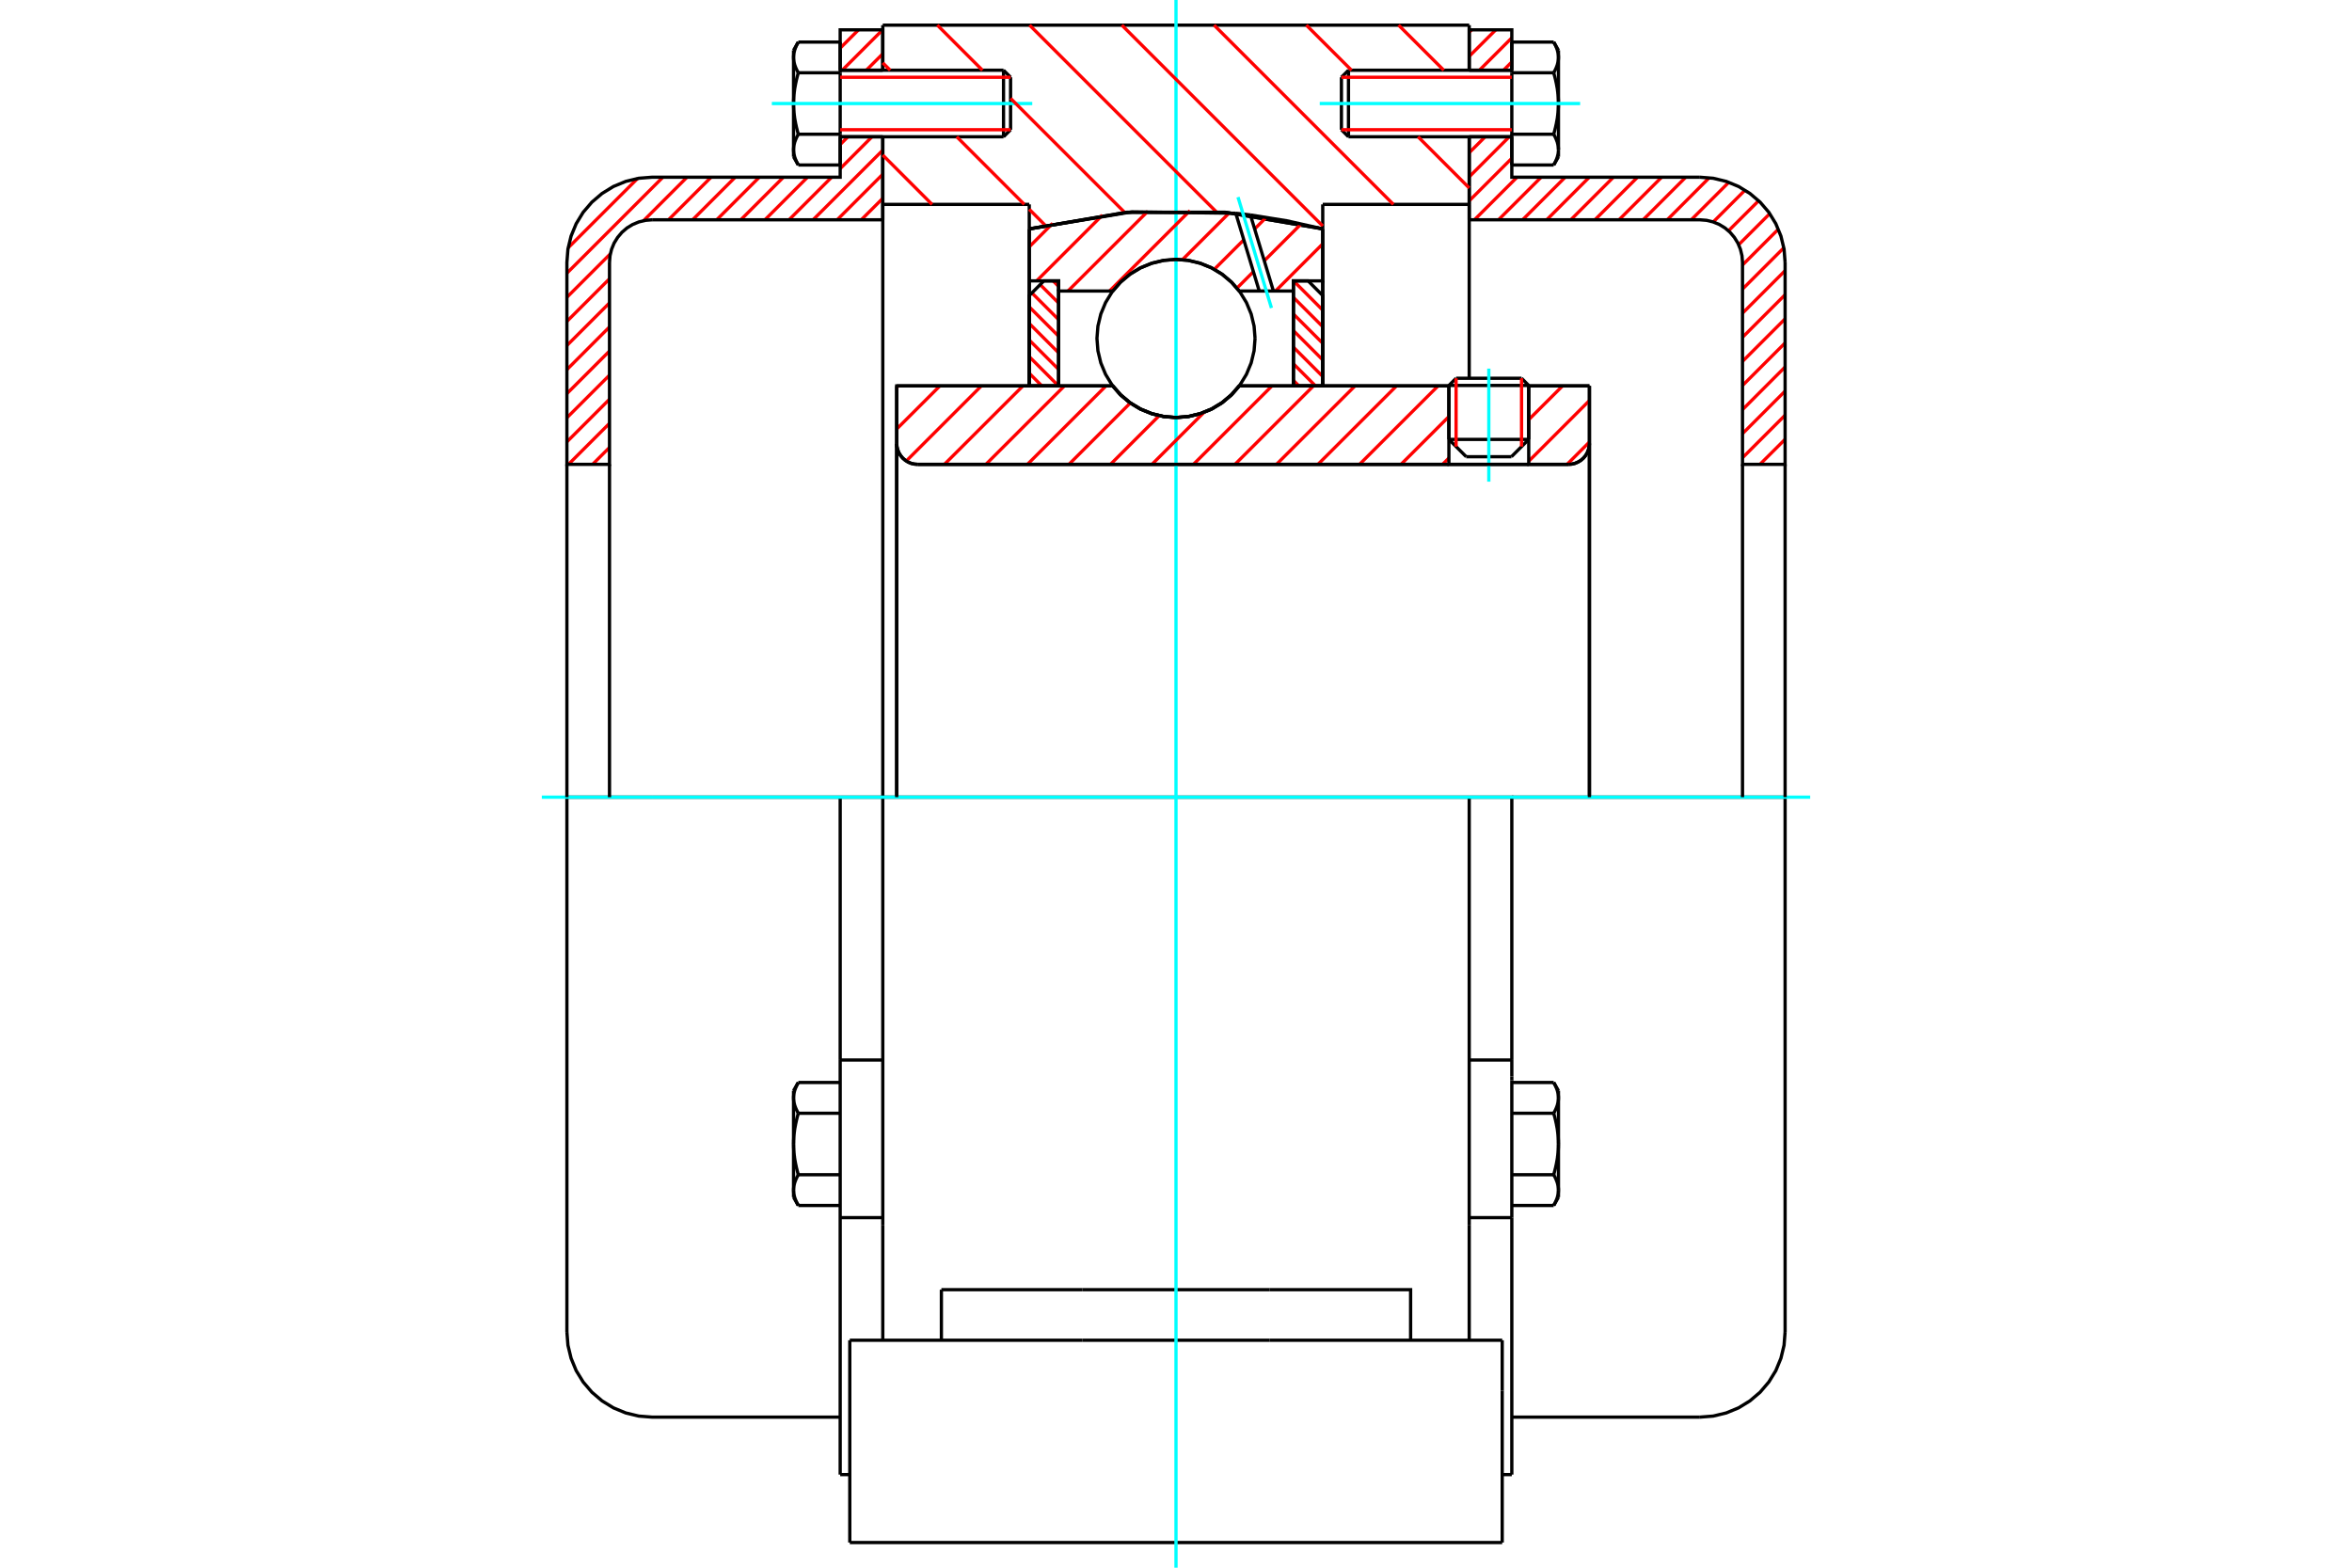 <?xml version="1.0" standalone="no"?>
<!DOCTYPE svg PUBLIC "-//W3C//DTD SVG 1.1//EN"
	"http://www.w3.org/Graphics/SVG/1.1/DTD/svg11.dtd">
<svg xmlns="http://www.w3.org/2000/svg" height="100%" width="100%" viewBox="0 0 36000 24000">
	<rect x="-1800" y="-1200" width="39600" height="26400" style="fill:#FFF"/>
	<g style="fill:none; fill-rule:evenodd" transform="matrix(1 0 0 1 0 0)">
		<g style="fill:none; stroke:#000; stroke-width:50; shape-rendering:geometricPrecision">
			<line x1="23399" y1="5901" x2="22177" y2="5901"/>
			<line x1="22287" y1="5791" x2="23289" y2="5791"/>
			<line x1="22177" y1="6727" x2="23399" y2="6727"/>
			<line x1="23134" y1="6992" x2="22442" y2="6992"/>
			<polyline points="24007,7109 24058,7105 24106,7094 24153,7074 24196,7048 24234,7015 24267,6977 24293,6934 24312,6888 24324,6839 24328,6789"/>
			<line x1="24328" y1="5908" x2="24328" y2="6789"/>
			<line x1="23399" y1="5908" x2="24328" y2="5908"/>
			<line x1="18968" y1="5908" x2="22177" y2="5908"/>
			<polyline points="17032,5908 17155,6048 17299,6168 17459,6264 17632,6334 17814,6377 18000,6392 18186,6377 18368,6334 18541,6264 18701,6168 18845,6048 18968,5908"/>
			<line x1="13725" y1="5908" x2="17032" y2="5908"/>
			<line x1="13725" y1="6789" x2="13725" y2="5908"/>
			<polyline points="13725,6789 13729,6839 13741,6888 13760,6934 13787,6977 13819,7015 13858,7048 13900,7074 13947,7094 13996,7105 14046,7109"/>
			<line x1="24007" y1="7109" x2="14046" y2="7109"/>
			<line x1="24328" y1="6789" x2="24328" y2="12204"/>
			<line x1="13725" y1="6789" x2="13725" y2="12204"/>
			<line x1="22287" y1="5791" x2="22177" y2="5901"/>
			<line x1="23399" y1="5901" x2="23289" y2="5791"/>
			<line x1="23134" y1="6992" x2="23399" y2="6727"/>
			<line x1="22177" y1="6727" x2="22442" y2="6992"/>
			<line x1="22177" y1="5901" x2="22177" y2="6727"/>
			<line x1="23399" y1="6727" x2="23399" y2="5901"/>
			<line x1="22488" y1="12204" x2="13512" y2="12204"/>
			<line x1="22488" y1="3129" x2="20246" y2="3129"/>
			<line x1="22488" y1="2094" x2="22488" y2="3129"/>
			<line x1="22488" y1="385" x2="22488" y2="1075"/>
			<line x1="13512" y1="385" x2="22488" y2="385"/>
			<line x1="13512" y1="1075" x2="13512" y2="385"/>
			<line x1="13512" y1="3129" x2="13512" y2="2094"/>
			<line x1="15754" y1="3129" x2="13512" y2="3129"/>
			<line x1="15754" y1="3504" x2="15754" y2="3129"/>
			<polyline points="20246,3504 18756,3250 17244,3250 15754,3504"/>
			<line x1="20246" y1="3129" x2="20246" y2="3504"/>
			<line x1="15754" y1="5908" x2="15754" y2="3504"/>
			<line x1="13512" y1="12204" x2="13512" y2="3129"/>
			<line x1="20246" y1="3504" x2="20246" y2="5908"/>
			<line x1="13007" y1="23615" x2="22993" y2="23615"/>
			<line x1="14409" y1="20518" x2="14409" y2="19744"/>
			<line x1="16564" y1="19744" x2="14409" y2="19744"/>
			<line x1="16564" y1="20518" x2="19436" y2="20518"/>
			<line x1="19436" y1="19744" x2="16564" y2="19744"/>
			<polyline points="21591,20518 21591,19744 19436,19744"/>
			<line x1="22488" y1="20518" x2="22488" y2="18751"/>
			<line x1="13512" y1="20518" x2="13512" y2="18751"/>
			<line x1="19436" y1="20518" x2="22993" y2="20518"/>
			<line x1="22488" y1="3129" x2="22488" y2="5786"/>
			<line x1="13512" y1="18751" x2="13512" y2="12204"/>
			<line x1="22993" y1="21292" x2="22993" y2="20518"/>
			<line x1="22993" y1="23615" x2="22993" y2="21292"/>
			<polyline points="13007,23615 13007,21292 13007,20518"/>
			<line x1="22488" y1="18751" x2="22488" y2="12204"/>
			<line x1="13007" y1="20518" x2="16564" y2="20518"/>
			<line x1="12860" y1="16228" x2="13512" y2="16228"/>
			<polyline points="12860,16228 12860,16481 12860,16536 12860,18641 12860,22575"/>
			<polyline points="12146,18219 12146,18226 12147,18232 12147,18239 12147,18245 12148,18251 12149,18258 12149,18264 12150,18271 12151,18277 12152,18284 12153,18290 12155,18297 12156,18303 12158,18310 12160,18316 12161,18323 12163,18329 12165,18336 12167,18342 12170,18349 12172,18356 12175,18363 12177,18369 12180,18376 12183,18383 12186,18390 12189,18397 12192,18404 12196,18411 12199,18418 12203,18425 12207,18432 12211,18440 12215,18447 12219,18455"/>
			<line x1="12146" y1="18328" x2="12146" y2="18219"/>
			<polyline points="12146,17513 12146,17526 12147,17539 12147,17552 12147,17565 12148,17578 12149,17591 12149,17604 12150,17616 12151,17629 12152,17642 12153,17655 12155,17668 12156,17681 12158,17694 12160,17707 12161,17720 12163,17733 12165,17747 12167,17760 12170,17773 12172,17787 12175,17800 12177,17814 12180,17827 12183,17841 12186,17855 12189,17869 12192,17883 12196,17897 12199,17911 12203,17925 12207,17940 12211,17954 12215,17969 12219,17984"/>
			<line x1="12146" y1="18219" x2="12146" y2="17513"/>
			<polyline points="12219,17984 12215,17991 12211,17999 12207,18006 12203,18013 12199,18020 12196,18028 12192,18035 12189,18042 12186,18049 12183,18055 12180,18062 12177,18069 12175,18076 12172,18083 12170,18089 12167,18096 12165,18103 12163,18109 12161,18116 12160,18122 12158,18129 12156,18135 12155,18142 12153,18148 12152,18155 12151,18161 12150,18168 12149,18174 12149,18181 12148,18187 12147,18193 12147,18200 12147,18206 12146,18213 12146,18219"/>
			<polyline points="12146,16807 12146,16814 12147,16820 12147,16827 12147,16833 12148,16840 12149,16846 12149,16853 12150,16859 12151,16865 12152,16872 12153,16878 12155,16885 12156,16891 12158,16898 12160,16904 12161,16911 12163,16917 12165,16924 12167,16931 12170,16937 12172,16944 12175,16951 12177,16958 12180,16964 12183,16971 12186,16978 12189,16985 12192,16992 12196,16999 12199,17006 12203,17013 12207,17021 12211,17028 12215,17035 12219,17043"/>
			<line x1="12146" y1="17513" x2="12146" y2="16807"/>
			<polyline points="12219,17043 12215,17058 12211,17072 12207,17087 12203,17101 12199,17116 12196,17130 12192,17144 12189,17158 12186,17172 12183,17186 12180,17199 12177,17213 12175,17227 12172,17240 12170,17253 12167,17267 12165,17280 12163,17293 12161,17306 12160,17319 12158,17332 12156,17345 12155,17358 12153,17371 12152,17384 12151,17397 12150,17410 12149,17423 12149,17436 12148,17449 12147,17462 12147,17475 12147,17487 12146,17500 12146,17513"/>
			<line x1="12146" y1="16807" x2="12146" y2="16698"/>
			<polyline points="12219,16572 12215,16580 12211,16587 12207,16594 12203,16601 12199,16609 12196,16616 12192,16623 12189,16630 12186,16637 12183,16644 12180,16650 12177,16657 12175,16664 12172,16671 12170,16677 12167,16684 12165,16691 12163,16697 12161,16704 12160,16710 12158,16717 12156,16723 12155,16730 12153,16736 12152,16743 12151,16749 12150,16756 12149,16762 12149,16769 12148,16775 12147,16782 12147,16788 12147,16794 12146,16801 12146,16807"/>
			<line x1="12860" y1="17043" x2="12219" y2="17043"/>
			<line x1="12860" y1="16572" x2="12219" y2="16572"/>
			<line x1="12860" y1="17984" x2="12219" y2="17984"/>
			<line x1="12860" y1="18455" x2="12219" y2="18455"/>
			<line x1="9981" y1="12204" x2="8677" y2="12204"/>
			<line x1="12860" y1="12204" x2="9981" y2="12204"/>
			<line x1="13512" y1="12204" x2="12860" y2="12204"/>
			<line x1="8677" y1="12204" x2="8677" y2="20391"/>
			<line x1="12860" y1="12204" x2="12860" y2="16228"/>
			<line x1="15468" y1="1986" x2="15468" y2="1183"/>
			<line x1="15360" y1="2094" x2="15360" y2="1075"/>
			<polyline points="12219,2055 12215,2063 12211,2070 12207,2077 12203,2085 12199,2092 12196,2099 12192,2106 12189,2113 12186,2120 12183,2127 12180,2134 12177,2141 12175,2147 12172,2154 12170,2161 12167,2167 12165,2174 12163,2181 12161,2187 12160,2194 12158,2200 12156,2207 12155,2213 12153,2220 12152,2226 12151,2233 12150,2239 12149,2245 12149,2252 12148,2258 12147,2265 12147,2271 12147,2278 12146,2284 12146,2291"/>
			<polyline points="12146,1585 12146,1598 12147,1611 12147,1623 12147,1636 12148,1649 12149,1662 12149,1675 12150,1688 12151,1701 12152,1714 12153,1727 12155,1740 12156,1753 12158,1766 12160,1779 12161,1792 12163,1805 12165,1818 12167,1831 12170,1845 12172,1858 12175,1871 12177,1885 12180,1899 12183,1912 12186,1926 12189,1940 12192,1954 12196,1968 12199,1982 12203,1997 12207,2011 12211,2026 12215,2040 12219,2055"/>
			<line x1="12146" y1="2291" x2="12146" y2="1585"/>
			<polyline points="12146,879 12146,885 12147,892 12147,898 12147,905 12148,911 12149,918 12149,924 12150,930 12151,937 12152,943 12153,950 12155,956 12156,963 12158,969 12160,976 12161,982 12163,989 12165,995 12167,1002 12170,1009 12172,1015 12175,1022 12177,1029 12180,1036 12183,1043 12186,1050 12189,1056 12192,1063 12196,1071 12199,1078 12203,1085 12207,1092 12211,1099 12215,1107 12219,1114"/>
			<line x1="12146" y1="1585" x2="12146" y2="879"/>
			<polyline points="12219,1114 12215,1129 12211,1144 12207,1158 12203,1173 12199,1187 12196,1201 12192,1215 12189,1229 12186,1243 12183,1257 12180,1271 12177,1284 12175,1298 12172,1311 12170,1325 12167,1338 12165,1351 12163,1365 12161,1378 12160,1391 12158,1404 12156,1417 12155,1430 12153,1443 12152,1456 12151,1469 12150,1482 12149,1494 12149,1507 12148,1520 12147,1533 12147,1546 12147,1559 12146,1572 12146,1585"/>
			<line x1="12146" y1="879" x2="12146" y2="770"/>
			<polyline points="12219,644 12215,651 12211,658 12207,666 12203,673 12199,680 12196,687 12192,694 12189,701 12186,708 12183,715 12180,722 12177,729 12175,735 12172,742 12170,749 12167,756 12165,762 12163,769 12161,775 12160,782 12158,788 12156,795 12155,801 12153,808 12152,814 12151,821 12150,827 12149,834 12149,840 12148,847 12147,853 12147,859 12147,866 12146,872 12146,879"/>
			<polyline points="12146,2291 12146,2297 12147,2304 12147,2310 12147,2316 12148,2323 12149,2329 12149,2336 12150,2342 12151,2349 12152,2355 12153,2362 12155,2368 12156,2375 12158,2381 12160,2388 12161,2394 12163,2401 12165,2407 12167,2414 12170,2421 12172,2427 12175,2434 12177,2441 12180,2448 12183,2454 12186,2461 12189,2468 12192,2475 12196,2482 12199,2489 12203,2497 12207,2504 12211,2511 12215,2518 12219,2526"/>
			<line x1="12146" y1="2400" x2="12146" y2="2291"/>
			<line x1="12860" y1="644" x2="12219" y2="644"/>
			<line x1="12860" y1="1114" x2="12219" y2="1114"/>
			<line x1="12860" y1="1114" x2="12860" y2="644"/>
			<line x1="12860" y1="2055" x2="12219" y2="2055"/>
			<line x1="12860" y1="2055" x2="12860" y2="1114"/>
			<line x1="12860" y1="2526" x2="12219" y2="2526"/>
			<line x1="12860" y1="2526" x2="12860" y2="2055"/>
			<line x1="12860" y1="18641" x2="13512" y2="18641"/>
			<line x1="12860" y1="22575" x2="13007" y2="22575"/>
			<line x1="12146" y1="18328" x2="12219" y2="18455"/>
			<line x1="12219" y1="16572" x2="12146" y2="16698"/>
			<polyline points="8677,20391 8693,20595 8741,20794 8819,20983 8926,21157 9059,21313 9215,21446 9389,21553 9578,21631 9777,21679 9981,21695 12860,21695"/>
			<line x1="15360" y1="2094" x2="15468" y2="1986"/>
			<line x1="15468" y1="1183" x2="15360" y2="1075"/>
			<line x1="12860" y1="2094" x2="15360" y2="2094"/>
			<line x1="15360" y1="1075" x2="12860" y2="1075"/>
			<line x1="12219" y1="644" x2="12146" y2="770"/>
			<line x1="12146" y1="2400" x2="12219" y2="2526"/>
			<line x1="22488" y1="16228" x2="23140" y2="16228"/>
			<line x1="23140" y1="16481" x2="23140" y2="16228"/>
			<line x1="23140" y1="16536" x2="23140" y2="16481"/>
			<line x1="23140" y1="18641" x2="23140" y2="16536"/>
			<polyline points="23140,16228 23140,12204 22488,12204"/>
			<line x1="23140" y1="22575" x2="23140" y2="18641"/>
			<polyline points="23854,16807 23854,16801 23853,16794 23853,16788 23853,16782 23852,16775 23851,16769 23851,16762 23850,16756 23849,16749 23848,16743 23847,16736 23845,16730 23844,16723 23842,16717 23840,16710 23839,16704 23837,16697 23835,16691 23833,16684 23830,16677 23828,16671 23825,16664 23823,16657 23820,16650 23817,16644 23814,16637 23811,16630 23808,16623 23804,16616 23801,16609 23797,16601 23793,16594 23789,16587 23785,16580 23781,16572"/>
			<line x1="23854" y1="16698" x2="23854" y2="16807"/>
			<polyline points="23854,17513 23854,17500 23853,17487 23853,17475 23853,17462 23852,17449 23851,17436 23851,17423 23850,17410 23849,17397 23848,17384 23847,17371 23845,17358 23844,17345 23842,17332 23840,17319 23839,17306 23837,17293 23835,17280 23833,17267 23830,17253 23828,17240 23825,17227 23823,17213 23820,17199 23817,17186 23814,17172 23811,17158 23808,17144 23804,17130 23801,17116 23797,17101 23793,17087 23789,17072 23785,17058 23781,17043"/>
			<line x1="23854" y1="16807" x2="23854" y2="17513"/>
			<polyline points="23781,17043 23785,17035 23789,17028 23793,17021 23797,17013 23801,17006 23804,16999 23808,16992 23811,16985 23814,16978 23817,16971 23820,16964 23823,16958 23825,16951 23828,16944 23830,16937 23833,16931 23835,16924 23837,16917 23839,16911 23840,16904 23842,16898 23844,16891 23845,16885 23847,16878 23848,16872 23849,16865 23850,16859 23851,16853 23851,16846 23852,16840 23853,16833 23853,16827 23853,16820 23854,16814 23854,16807"/>
			<polyline points="23854,18219 23854,18213 23853,18206 23853,18200 23853,18193 23852,18187 23851,18181 23851,18174 23850,18168 23849,18161 23848,18155 23847,18148 23845,18142 23844,18135 23842,18129 23840,18122 23839,18116 23837,18109 23835,18103 23833,18096 23830,18089 23828,18083 23825,18076 23823,18069 23820,18062 23817,18055 23814,18049 23811,18042 23808,18035 23804,18028 23801,18020 23797,18013 23793,18006 23789,17999 23785,17991 23781,17984"/>
			<line x1="23854" y1="17513" x2="23854" y2="18219"/>
			<polyline points="23781,17984 23785,17969 23789,17954 23793,17940 23797,17925 23801,17911 23804,17897 23808,17883 23811,17869 23814,17855 23817,17841 23820,17827 23823,17814 23825,17800 23828,17787 23830,17773 23833,17760 23835,17747 23837,17733 23839,17720 23840,17707 23842,17694 23844,17681 23845,17668 23847,17655 23848,17642 23849,17629 23850,17616 23851,17604 23851,17591 23852,17578 23853,17565 23853,17552 23853,17539 23854,17526 23854,17513"/>
			<line x1="23854" y1="18219" x2="23854" y2="18328"/>
			<polyline points="23781,18455 23785,18447 23789,18440 23793,18432 23797,18425 23801,18418 23804,18411 23808,18404 23811,18397 23814,18390 23817,18383 23820,18376 23823,18369 23825,18363 23828,18356 23830,18349 23833,18342 23835,18336 23837,18329 23839,18323 23840,18316 23842,18310 23844,18303 23845,18297 23847,18290 23848,18284 23849,18277 23850,18271 23851,18264 23851,18258 23852,18251 23853,18245 23853,18239 23853,18232 23854,18226 23854,18219"/>
			<line x1="23140" y1="18455" x2="23781" y2="18455"/>
			<line x1="23140" y1="17984" x2="23781" y2="17984"/>
			<line x1="23140" y1="17043" x2="23781" y2="17043"/>
			<line x1="23140" y1="16572" x2="23781" y2="16572"/>
			<polyline points="27323,12204 26019,12204 23140,12204"/>
			<line x1="27323" y1="20391" x2="27323" y2="12204"/>
			<line x1="20532" y1="1183" x2="20532" y2="1986"/>
			<line x1="20640" y1="1075" x2="20640" y2="2094"/>
			<polyline points="23854,879 23854,872 23853,866 23853,859 23853,853 23852,847 23851,840 23851,834 23850,827 23849,821 23848,814 23847,808 23845,801 23844,795 23842,788 23840,782 23839,775 23837,769 23835,762 23833,756 23830,749 23828,742 23825,735 23823,729 23820,722 23817,715 23814,708 23811,701 23808,694 23804,687 23801,680 23797,673 23793,666 23789,658 23785,651 23781,644"/>
			<line x1="23854" y1="770" x2="23854" y2="879"/>
			<polyline points="23781,2526 23785,2518 23789,2511 23793,2504 23797,2497 23801,2489 23804,2482 23808,2475 23811,2468 23814,2461 23817,2454 23820,2448 23823,2441 23825,2434 23828,2427 23830,2421 23833,2414 23835,2407 23837,2401 23839,2394 23840,2388 23842,2381 23844,2375 23845,2368 23847,2362 23848,2355 23849,2349 23850,2342 23851,2336 23851,2329 23852,2323 23853,2316 23853,2310 23853,2304 23854,2297 23854,2291 23854,2400"/>
			<polyline points="23854,1585 23854,1572 23853,1559 23853,1546 23853,1533 23852,1520 23851,1507 23851,1494 23850,1482 23849,1469 23848,1456 23847,1443 23845,1430 23844,1417 23842,1404 23840,1391 23839,1378 23837,1365 23835,1351 23833,1338 23830,1325 23828,1311 23825,1298 23823,1284 23820,1271 23817,1257 23814,1243 23811,1229 23808,1215 23804,1201 23801,1187 23797,1173 23793,1158 23789,1144 23785,1129 23781,1114"/>
			<line x1="23854" y1="879" x2="23854" y2="1585"/>
			<polyline points="23781,1114 23785,1107 23789,1099 23793,1092 23797,1085 23801,1078 23804,1071 23808,1063 23811,1056 23814,1050 23817,1043 23820,1036 23823,1029 23825,1022 23828,1015 23830,1009 23833,1002 23835,995 23837,989 23839,982 23840,976 23842,969 23844,963 23845,956 23847,950 23848,943 23849,937 23850,930 23851,924 23851,918 23852,911 23853,905 23853,898 23853,892 23854,885 23854,879"/>
			<polyline points="23854,2291 23854,2284 23853,2278 23853,2271 23853,2265 23852,2258 23851,2252 23851,2245 23850,2239 23849,2233 23848,2226 23847,2220 23845,2213 23844,2207 23842,2200 23840,2194 23839,2187 23837,2181 23835,2174 23833,2167 23830,2161 23828,2154 23825,2147 23823,2141 23820,2134 23817,2127 23814,2120 23811,2113 23808,2106 23804,2099 23801,2092 23797,2085 23793,2077 23789,2070 23785,2063 23781,2055"/>
			<line x1="23854" y1="1585" x2="23854" y2="2291"/>
			<polyline points="23781,2055 23785,2040 23789,2026 23793,2011 23797,1997 23801,1982 23804,1968 23808,1954 23811,1940 23814,1926 23817,1912 23820,1899 23823,1885 23825,1871 23828,1858 23830,1845 23833,1831 23835,1818 23837,1805 23839,1792 23840,1779 23842,1766 23844,1753 23845,1740 23847,1727 23848,1714 23849,1701 23850,1688 23851,1675 23851,1662 23852,1649 23853,1636 23853,1623 23853,1611 23854,1598 23854,1585"/>
			<line x1="23140" y1="1114" x2="23781" y2="1114"/>
			<polyline points="23140,1114 23140,2055 23781,2055"/>
			<line x1="23140" y1="644" x2="23781" y2="644"/>
			<line x1="23140" y1="644" x2="23140" y2="1114"/>
			<line x1="23140" y1="2526" x2="23781" y2="2526"/>
			<line x1="23140" y1="2055" x2="23140" y2="2526"/>
			<line x1="22488" y1="18641" x2="23140" y2="18641"/>
			<line x1="22993" y1="22575" x2="23140" y2="22575"/>
			<line x1="23854" y1="16698" x2="23781" y2="16572"/>
			<line x1="23781" y1="18455" x2="23854" y2="18328"/>
			<polyline points="26019,21695 26223,21679 26422,21631 26611,21553 26785,21446 26941,21313 27074,21157 27181,20983 27259,20794 27307,20595 27323,20391"/>
			<line x1="23140" y1="21695" x2="26019" y2="21695"/>
			<line x1="20640" y1="1075" x2="20532" y2="1183"/>
			<line x1="20532" y1="1986" x2="20640" y2="2094"/>
			<line x1="23140" y1="1075" x2="20640" y2="1075"/>
			<line x1="20640" y1="2094" x2="23140" y2="2094"/>
			<line x1="23854" y1="770" x2="23781" y2="644"/>
			<line x1="23781" y1="2526" x2="23854" y2="2400"/>
		</g>
		<g style="fill:none; stroke:#0FF; stroke-width:50; shape-rendering:geometricPrecision">
			<line x1="22788" y1="7374" x2="22788" y2="5643"/>
			<line x1="18000" y1="24000" x2="18000" y2="0"/>
			<line x1="8293" y1="12204" x2="27707" y2="12204"/>
			<line x1="11814" y1="1585" x2="15800" y2="1585"/>
			<line x1="20200" y1="1585" x2="24186" y2="1585"/>
		</g>
		<g style="fill:none; stroke:#F00; stroke-width:50; shape-rendering:geometricPrecision">
			<line x1="27323" y1="7094" x2="27307" y2="7109"/>
			<line x1="27323" y1="6725" x2="26938" y2="7109"/>
			<line x1="27323" y1="6356" x2="26671" y2="7008"/>
			<line x1="27323" y1="5987" x2="26671" y2="6639"/>
			<line x1="27323" y1="5618" x2="26671" y2="6271"/>
			<line x1="27323" y1="5250" x2="26671" y2="5902"/>
			<line x1="27323" y1="4881" x2="26671" y2="5533"/>
			<line x1="27323" y1="4512" x2="26671" y2="5164"/>
			<line x1="27323" y1="4143" x2="26671" y2="4795"/>
			<line x1="27303" y1="3794" x2="26671" y2="4426"/>
			<line x1="27219" y1="3509" x2="26671" y2="4057"/>
			<line x1="27088" y1="3271" x2="26612" y2="3747"/>
			<line x1="26918" y1="3073" x2="26456" y2="3534"/>
			<line x1="26710" y1="2911" x2="26223" y2="3398"/>
			<line x1="26461" y1="2791" x2="25887" y2="3365"/>
			<line x1="26162" y1="2721" x2="25519" y2="3365"/>
			<line x1="25802" y1="2713" x2="25150" y2="3365"/>
			<line x1="25433" y1="2713" x2="24781" y2="3365"/>
			<line x1="25064" y1="2713" x2="24412" y2="3365"/>
			<line x1="24695" y1="2713" x2="24043" y2="3365"/>
			<line x1="24326" y1="2713" x2="23674" y2="3365"/>
			<line x1="23957" y1="2713" x2="23305" y2="3365"/>
			<line x1="23589" y1="2713" x2="22936" y2="3365"/>
			<line x1="23220" y1="2713" x2="22568" y2="3365"/>
			<line x1="23140" y1="2423" x2="22488" y2="3075"/>
			<line x1="23101" y1="2094" x2="22488" y2="2707"/>
			<line x1="22732" y1="2094" x2="22488" y2="2338"/>
			<line x1="23140" y1="948" x2="23013" y2="1075"/>
			<line x1="23140" y1="579" x2="22644" y2="1075"/>
			<line x1="22894" y1="457" x2="22488" y2="862"/>
			<line x1="22525" y1="457" x2="22488" y2="493"/>
		</g>
		<g style="fill:none; stroke:#000; stroke-width:50; shape-rendering:geometricPrecision">
			<line x1="22488" y1="3365" x2="22488" y2="2094"/>
			<line x1="22488" y1="1075" x2="23140" y2="1075"/>
			<line x1="23140" y1="2094" x2="22488" y2="2094"/>
			<polyline points="22488,1075 22488,457 23140,457 23140,1075"/>
			<polyline points="23140,2094 23140,2713 26019,2713"/>
			<polyline points="27323,4017 27307,3813 27259,3614 27181,3425 27074,3250 26941,3095 26785,2962 26611,2855 26422,2777 26223,2729 26019,2713"/>
			<polyline points="27323,4017 27323,7109 26671,7109 26671,4017 26663,3915 26639,3816 26600,3721 26546,3634 26480,3556 26402,3489 26315,3436 26220,3397 26121,3373 26019,3365 22488,3365"/>
			<line x1="27323" y1="12204" x2="27323" y2="7109"/>
			<line x1="26671" y1="7109" x2="26671" y2="12204"/>
		</g>
		<g style="fill:none; stroke:#F00; stroke-width:50; shape-rendering:geometricPrecision">
			<line x1="13512" y1="3036" x2="13183" y2="3365"/>
			<line x1="13512" y1="2667" x2="12814" y2="3365"/>
			<line x1="9329" y1="6850" x2="9070" y2="7109"/>
			<line x1="13512" y1="2299" x2="12445" y2="3365"/>
			<line x1="9329" y1="6481" x2="8701" y2="7109"/>
			<line x1="13347" y1="2094" x2="12860" y2="2582"/>
			<line x1="12729" y1="2713" x2="12077" y2="3365"/>
			<line x1="9329" y1="6112" x2="8677" y2="6764"/>
			<line x1="12978" y1="2094" x2="12860" y2="2213"/>
			<line x1="12360" y1="2713" x2="11708" y2="3365"/>
			<line x1="9329" y1="5743" x2="8677" y2="6395"/>
			<line x1="11991" y1="2713" x2="11339" y2="3365"/>
			<line x1="9329" y1="5374" x2="8677" y2="6026"/>
			<line x1="13512" y1="823" x2="13260" y2="1075"/>
			<line x1="11622" y1="2713" x2="10970" y2="3365"/>
			<line x1="9329" y1="5005" x2="8677" y2="5658"/>
			<line x1="13509" y1="457" x2="12891" y2="1075"/>
			<line x1="11253" y1="2713" x2="10601" y2="3365"/>
			<line x1="9329" y1="4637" x2="8677" y2="5289"/>
			<line x1="13140" y1="457" x2="12860" y2="737"/>
			<line x1="10884" y1="2713" x2="10232" y2="3365"/>
			<line x1="9329" y1="4268" x2="8677" y2="4920"/>
			<line x1="10515" y1="2713" x2="9850" y2="3379"/>
			<line x1="9343" y1="3885" x2="8677" y2="4551"/>
			<line x1="10146" y1="2713" x2="8677" y2="4182"/>
			<line x1="9758" y1="2733" x2="8697" y2="3793"/>
		</g>
		<g style="fill:none; stroke:#000; stroke-width:50; shape-rendering:geometricPrecision">
			<line x1="13512" y1="3365" x2="13512" y2="2094"/>
			<line x1="13512" y1="1075" x2="12860" y2="1075"/>
			<line x1="12860" y1="2094" x2="13512" y2="2094"/>
			<polyline points="13512,1075 13512,457 12860,457 12860,1075"/>
			<polyline points="12860,2094 12860,2713 9981,2713 9777,2729 9578,2777 9389,2855 9215,2962 9059,3095 8926,3250 8819,3425 8741,3614 8693,3813 8677,4017 8677,7109 9329,7109 9329,4017"/>
			<polyline points="9981,3365 9879,3373 9780,3397 9685,3436 9598,3489 9520,3556 9454,3634 9400,3721 9361,3816 9337,3915 9329,4017"/>
			<line x1="9981" y1="3365" x2="13512" y2="3365"/>
			<line x1="8677" y1="12204" x2="8677" y2="7109"/>
			<line x1="9329" y1="7109" x2="9329" y2="12204"/>
		</g>
		<g style="fill:none; stroke:#F00; stroke-width:50; shape-rendering:geometricPrecision">
			<line x1="21407" y1="385" x2="22098" y2="1075"/>
			<line x1="19995" y1="385" x2="20686" y2="1075"/>
			<line x1="21705" y1="2094" x2="22488" y2="2878"/>
			<line x1="18583" y1="385" x2="21327" y2="3129"/>
			<line x1="17171" y1="385" x2="20246" y2="3460"/>
			<line x1="15759" y1="385" x2="18615" y2="3241"/>
			<line x1="14347" y1="385" x2="15037" y2="1075"/>
			<line x1="15468" y1="1506" x2="17219" y2="3257"/>
			<line x1="13512" y1="962" x2="13625" y2="1075"/>
			<line x1="14644" y1="2094" x2="15678" y2="3129"/>
			<line x1="15754" y1="3204" x2="15998" y2="3449"/>
			<line x1="13512" y1="2374" x2="14266" y2="3129"/>
		</g>
		<g style="fill:none; stroke:#000; stroke-width:50; shape-rendering:geometricPrecision">
			<polyline points="20246,3504 18756,3250 17244,3250 15754,3504"/>
		</g>
		<g style="fill:none; stroke:#F00; stroke-width:50; shape-rendering:geometricPrecision">
			<line x1="23289" y1="5791" x2="23289" y2="6837"/>
			<line x1="22287" y1="6837" x2="22287" y2="5791"/>
			<line x1="15754" y1="5714" x2="15947" y2="5908"/>
			<line x1="15754" y1="5460" x2="16201" y2="5908"/>
			<line x1="15754" y1="5206" x2="16203" y2="5655"/>
			<line x1="15754" y1="4952" x2="16203" y2="5401"/>
			<line x1="15754" y1="4698" x2="16203" y2="5147"/>
			<line x1="15794" y1="4484" x2="16203" y2="4893"/>
			<line x1="15921" y1="4357" x2="16203" y2="4639"/>
			<line x1="16119" y1="4300" x2="16203" y2="4385"/>
		</g>
		<g style="fill:none; stroke:#000; stroke-width:50; shape-rendering:geometricPrecision">
			<polyline points="16203,5908 16203,4300 15978,4300 15754,4525 15754,5908 16203,5908"/>
		</g>
		<g style="fill:none; stroke:#F00; stroke-width:50; shape-rendering:geometricPrecision">
			<line x1="19799" y1="4300" x2="20246" y2="4748"/>
			<line x1="19797" y1="4553" x2="20246" y2="5002"/>
			<line x1="19797" y1="4807" x2="20246" y2="5256"/>
			<line x1="19797" y1="5061" x2="20246" y2="5510"/>
			<line x1="19797" y1="5315" x2="20246" y2="5764"/>
			<line x1="19797" y1="5569" x2="20135" y2="5908"/>
			<line x1="19797" y1="5823" x2="19881" y2="5908"/>
		</g>
		<g style="fill:none; stroke:#000; stroke-width:50; shape-rendering:geometricPrecision">
			<polyline points="19797,5908 19797,4300 20022,4300 20246,4525 20246,5908 19797,5908"/>
			<polyline points="19210,5181 19195,4992 19151,4808 19078,4632 18979,4470 18856,4326 18711,4202 18549,4103 18374,4031 18189,3986 18000,3971 17811,3986 17626,4031 17451,4103 17289,4202 17144,4326 17021,4470 16922,4632 16849,4808 16805,4992 16790,5181 16805,5371 16849,5555 16922,5731 17021,5893 17144,6037 17289,6161 17451,6260 17626,6332 17811,6377 18000,6392 18189,6377 18374,6332 18549,6260 18711,6161 18856,6037 18979,5893 19078,5731 19151,5555 19195,5371 19210,5181"/>
		</g>
		<g style="fill:none; stroke:#F00; stroke-width:50; shape-rendering:geometricPrecision">
			<line x1="20246" y1="3733" x2="19524" y2="4455"/>
			<line x1="19915" y1="3429" x2="19351" y2="3993"/>
			<line x1="19185" y1="4159" x2="18933" y2="4411"/>
			<line x1="19380" y1="3329" x2="19204" y2="3505"/>
			<line x1="19038" y1="3671" x2="18586" y2="4123"/>
			<line x1="18816" y1="3258" x2="18098" y2="3976"/>
			<line x1="18214" y1="3224" x2="16983" y2="4455"/>
			<line x1="17570" y1="3233" x2="16347" y2="4455"/>
			<line x1="16874" y1="3293" x2="15867" y2="4300"/>
			<line x1="16113" y1="3419" x2="15754" y2="3779"/>
		</g>
		<g style="fill:none; stroke:#000; stroke-width:50; shape-rendering:geometricPrecision">
			<polyline points="15754,5908 15754,4300 15754,3504"/>
			<polyline points="18915,3265 17324,3244 15754,3504"/>
			<polyline points="19139,3291 19027,3277 18915,3265"/>
			<polyline points="20246,3504 19696,3380 19139,3291"/>
			<polyline points="20246,3504 20246,4300 19797,4300 19797,4455 19797,5908"/>
			<polyline points="19797,4455 19491,4455 19274,4455 18968,4455 18845,4315 18701,4195 18541,4099 18368,4029 18186,3986 18000,3971 17814,3986 17632,4029 17459,4099 17299,4195 17155,4315 17032,4455 16203,4455 16203,5908"/>
			<polyline points="16203,4455 16203,4300 15754,4300"/>
			<line x1="20246" y1="4300" x2="20246" y2="5908"/>
		</g>
		<g style="fill:none; stroke:#0FF; stroke-width:50; shape-rendering:geometricPrecision">
			<line x1="19461" y1="4715" x2="18949" y2="3018"/>
		</g>
		<g style="fill:none; stroke:#000; stroke-width:50; shape-rendering:geometricPrecision">
			<line x1="19274" y1="4455" x2="18915" y2="3265"/>
			<line x1="19491" y1="4455" x2="19139" y2="3291"/>
		</g>
		<g style="fill:none; stroke:#F00; stroke-width:50; shape-rendering:geometricPrecision">
			<line x1="24328" y1="6767" x2="23986" y2="7109"/>
			<line x1="24328" y1="6132" x2="23399" y2="7061"/>
			<line x1="23917" y1="5908" x2="23399" y2="6425"/>
			<line x1="22177" y1="7012" x2="22080" y2="7109"/>
			<line x1="22177" y1="6377" x2="21444" y2="7109"/>
			<line x1="22011" y1="5908" x2="20809" y2="7109"/>
			<line x1="21375" y1="5908" x2="20173" y2="7109"/>
			<line x1="20740" y1="5908" x2="19538" y2="7109"/>
			<line x1="20104" y1="5908" x2="18903" y2="7109"/>
			<line x1="19469" y1="5908" x2="18267" y2="7109"/>
			<line x1="18429" y1="6312" x2="17632" y2="7109"/>
			<line x1="17743" y1="6363" x2="16997" y2="7109"/>
			<line x1="17301" y1="6169" x2="16361" y2="7109"/>
			<line x1="16928" y1="5908" x2="15726" y2="7109"/>
			<line x1="16292" y1="5908" x2="15090" y2="7109"/>
			<line x1="15657" y1="5908" x2="14455" y2="7109"/>
			<line x1="15021" y1="5908" x2="13871" y2="7058"/>
			<line x1="14386" y1="5908" x2="13725" y2="6568"/>
			<line x1="13751" y1="5908" x2="13725" y2="5933"/>
		</g>
		<g style="fill:none; stroke:#000; stroke-width:50; shape-rendering:geometricPrecision">
			<line x1="24328" y1="12204" x2="24328" y2="5908"/>
			<polyline points="24007,7109 24058,7105 24106,7094 24153,7074 24196,7048 24234,7015 24267,6977 24293,6934 24312,6888 24324,6839 24328,6789"/>
			<polyline points="24007,7109 23399,7109 23399,5908"/>
			<polyline points="23399,7109 22177,7109 22177,5908"/>
			<line x1="22177" y1="7109" x2="14046" y2="7109"/>
			<polyline points="13725,6789 13729,6839 13741,6888 13760,6934 13787,6977 13819,7015 13858,7048 13900,7074 13947,7094 13996,7105 14046,7109"/>
			<polyline points="13725,6789 13725,5908 14175,5908 17032,5908 17155,6048 17299,6168 17459,6264 17632,6334 17814,6377 18000,6392 18186,6377 18368,6334 18541,6264 18701,6168 18845,6048 18968,5908 22177,5908"/>
			<line x1="23399" y1="5908" x2="24328" y2="5908"/>
			<line x1="13725" y1="12204" x2="13725" y2="6789"/>
		</g>
		<g style="fill:none; stroke:#F00; stroke-width:50; shape-rendering:geometricPrecision">
			<line x1="23140" y1="1183" x2="20532" y2="1183"/>
			<line x1="20532" y1="1986" x2="23140" y2="1986"/>
		</g>
		<g style="fill:none; stroke:#F00; stroke-width:50; shape-rendering:geometricPrecision">
			<line x1="12860" y1="1183" x2="15468" y2="1183"/>
			<line x1="15468" y1="1986" x2="12860" y2="1986"/>
		</g>
	</g>
</svg>
